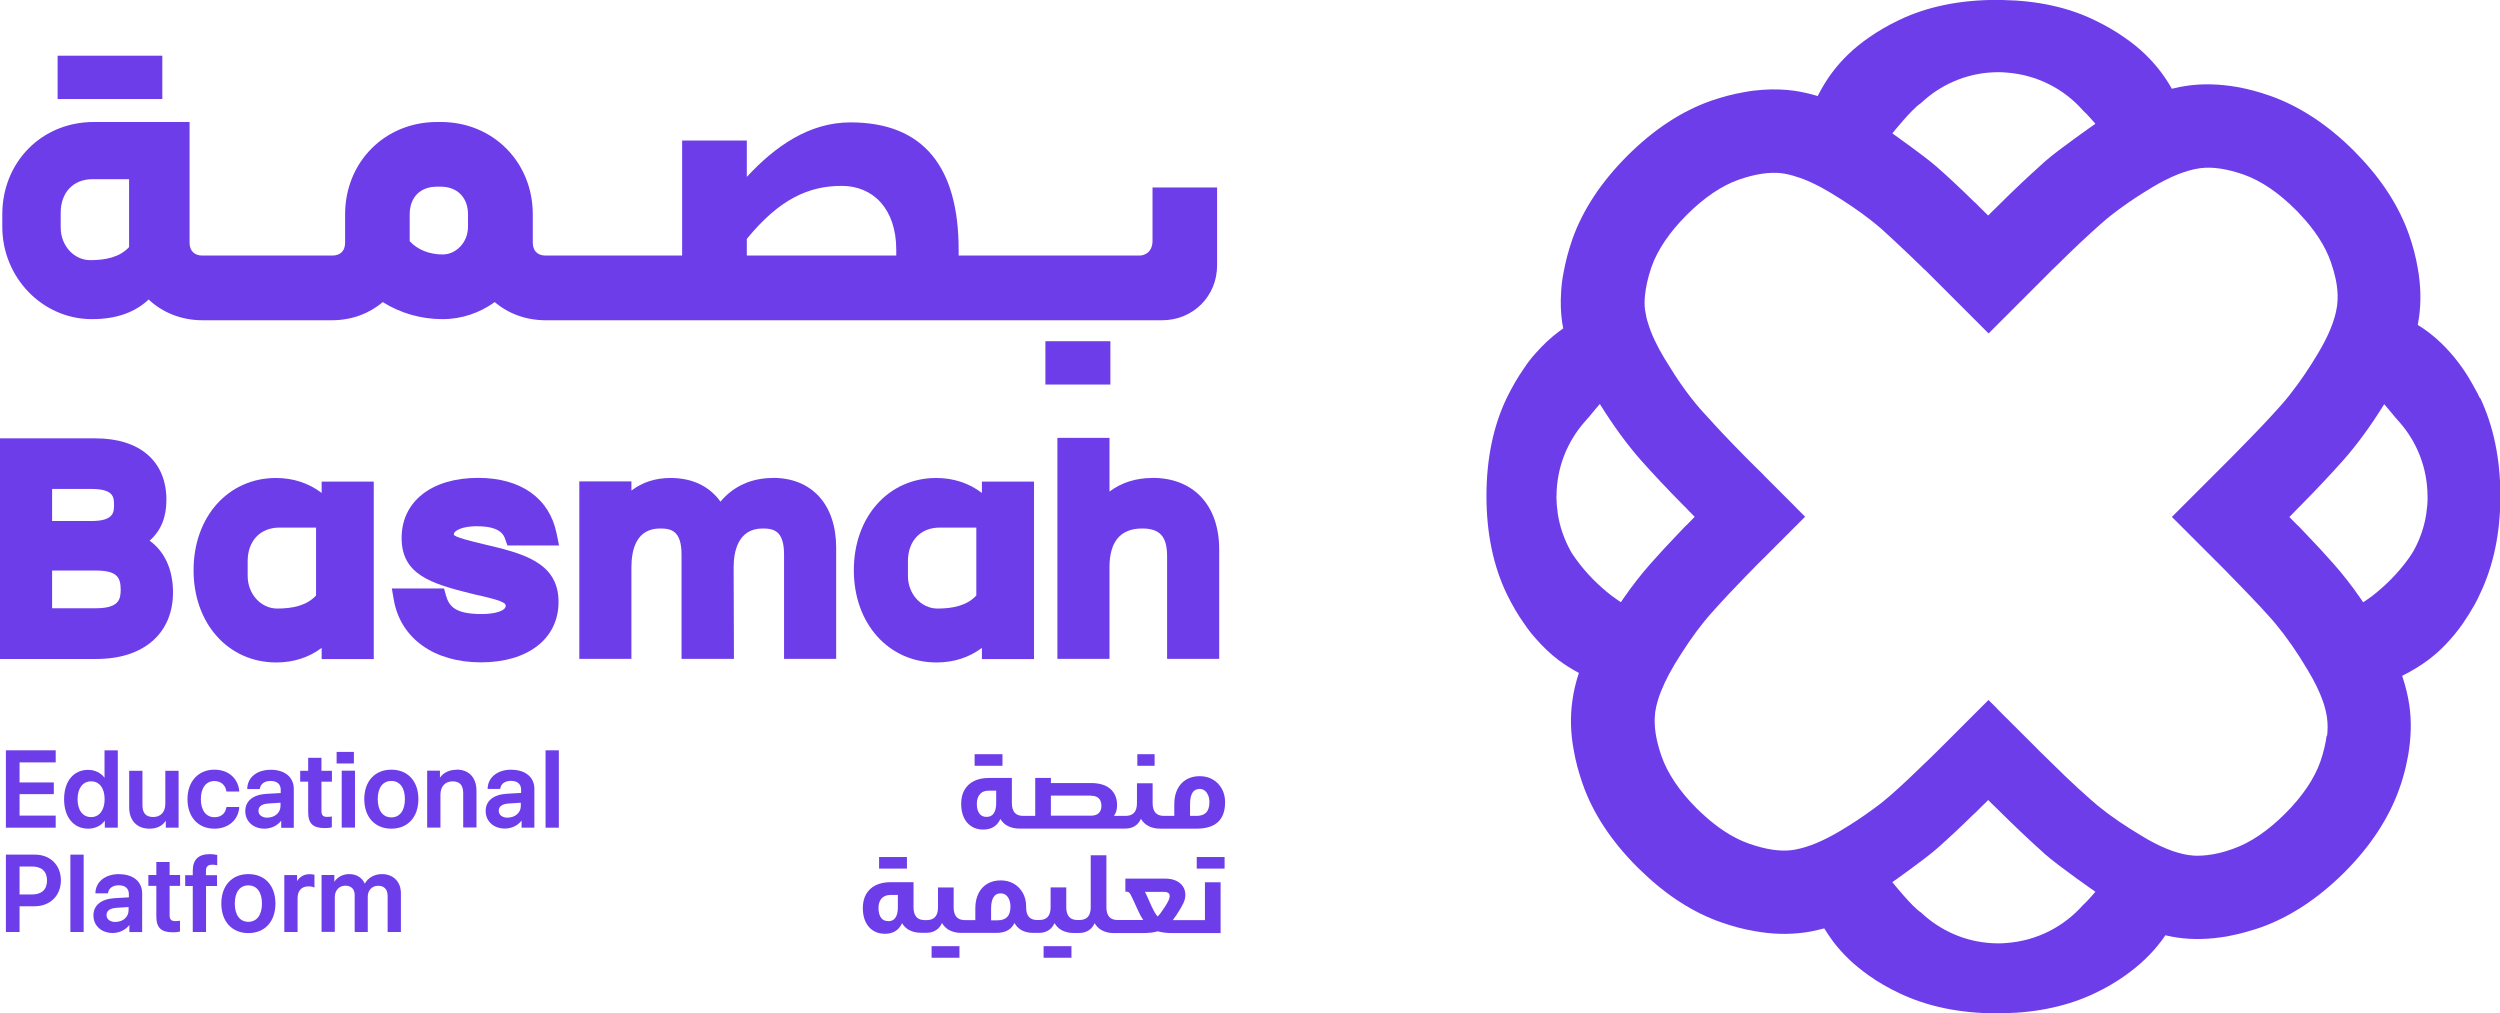 <svg xmlns="http://www.w3.org/2000/svg" id="Layer_1" data-name="Layer 1" viewBox="0 0 250.43 101.51"><defs><style>      .cls-1 {        fill: #6d3dea;        stroke-width: 0px;      }    </style></defs><g><rect class="cls-1" x="113.93" y="75.55" width="1.73" height="1.16"></rect><rect class="cls-1" x="33.72" y="75.32" width="1.73" height="1.16"></rect><rect class="cls-1" x="119.88" y="85.85" width="2.79" height="1.16"></rect><rect class="cls-1" x="104.54" y="94.78" width="2.79" height="1.16"></rect><rect class="cls-1" x="93.32" y="94.78" width="2.79" height="1.16"></rect><rect class="cls-1" x="88.06" y="85.85" width="2.79" height="1.16"></rect><rect class="cls-1" x="97.63" y="75.55" width="2.79" height="1.16"></rect><g><polygon class="cls-1" points="5.58 81.7 1.96 81.7 1.96 79.55 5.39 79.55 5.39 78.38 1.96 78.38 1.96 76.37 5.58 76.37 5.58 75.16 .59 75.16 .59 82.91 5.58 82.91 5.58 81.7"></polygon><path class="cls-1" d="M10.5,82.19v.72h1.3v-7.75h-1.33v2.75c-.37-.5-.97-.79-1.65-.79-1.46,0-2.4,1.15-2.4,2.94s.95,2.95,2.41,2.95c.7,0,1.3-.29,1.68-.82ZM9.13,81.85c-.84,0-1.36-.69-1.36-1.79s.52-1.79,1.36-1.79,1.35.7,1.35,1.79-.53,1.79-1.35,1.79Z"></path><path class="cls-1" d="M14.98,83.01c.73,0,1.28-.27,1.63-.8v.7h1.28v-5.7h-1.33v3.31c0,.82-.46,1.32-1.21,1.32s-1.08-.4-1.08-1.19v-3.44h-1.33v3.66c0,1.32.78,2.14,2.03,2.14Z"></path><path class="cls-1" d="M21.48,83.01c1.36,0,2.35-.83,2.48-2.06v-.11s-1.27,0-1.27,0l-.02.08c-.12.61-.55.94-1.19.94-.84,0-1.36-.69-1.36-1.81s.52-1.81,1.35-1.81c.63,0,1.08.36,1.2.97l.02.08h1.27v-.11c-.11-1.04-.91-2.08-2.49-2.08s-2.69,1.16-2.69,2.95,1.06,2.96,2.7,2.96Z"></path><path class="cls-1" d="M29.43,82.91v-3.89c0-1.16-.9-1.91-2.29-1.91s-2.3.73-2.37,1.82v.11s1.25,0,1.25,0l.02-.08c.09-.46.48-.73,1.07-.73.64,0,1.01.32,1.01.88v.33l-1.41.08c-1.36.08-2.14.71-2.14,1.73s.79,1.76,1.93,1.76c.67,0,1.29-.31,1.67-.8v.71h1.28ZM26.8,81.91c-.55,0-.91-.27-.91-.7,0-.57.6-.69.96-.72l1.25-.08v.33c0,.66-.56,1.16-1.31,1.16Z"></path><path class="cls-1" d="M30.87,81.36c0,1.13.48,1.59,1.65,1.59.26,0,.52-.02.65-.06l.07-.02v-1.09l-.12.03c-.06.01-.24.02-.35.02-.41,0-.57-.17-.57-.59v-2.94h1.05v-1.09h-1.05v-1.3h-1.33v1.3h-.8v1.09h.8v3.06Z"></path><rect class="cls-1" x="34.23" y="77.2" width="1.33" height="5.7"></rect><path class="cls-1" d="M39.2,77.1c-1.65,0-2.71,1.16-2.71,2.95s1.06,2.96,2.71,2.96,2.71-1.16,2.71-2.96-1.06-2.95-2.71-2.95ZM39.2,78.23c.85,0,1.36.68,1.36,1.82s-.51,1.83-1.36,1.83-1.36-.68-1.36-1.83.51-1.82,1.36-1.82Z"></path><path class="cls-1" d="M45.73,77.11c-.72,0-1.3.28-1.66.79v-.7h-1.28v5.7h1.33v-3.31c0-.8.47-1.32,1.21-1.32s1.07.4,1.07,1.18v3.44h1.33v-3.66c0-1.34-.75-2.14-2.01-2.14Z"></path><path class="cls-1" d="M51.22,77.1c-1.35,0-2.3.73-2.37,1.82v.11s1.25,0,1.25,0l.02-.08c.09-.46.48-.73,1.07-.73.64,0,1.01.32,1.01.88v.33l-1.41.08c-1.36.08-2.14.71-2.14,1.73s.79,1.76,1.93,1.76c.67,0,1.29-.31,1.67-.8v.71h1.28v-3.89c0-1.16-.9-1.91-2.29-1.91ZM50.87,81.91c-.55,0-.91-.27-.91-.7,0-.57.6-.69.96-.72l1.25-.08v.33c0,.66-.56,1.16-1.31,1.16Z"></path><rect class="cls-1" x="54.65" y="75.16" width="1.33" height="7.75"></rect><path class="cls-1" d="M3.52,85.61H.59v7.75h1.37v-2.58h1.52c1.54,0,2.62-1.07,2.62-2.59s-1.06-2.58-2.59-2.58ZM1.96,86.8h1.25c.97,0,1.5.5,1.5,1.4s-.53,1.4-1.5,1.4h-1.25v-2.8Z"></path><rect class="cls-1" x="7.05" y="85.61" width="1.33" height="7.75"></rect><path class="cls-1" d="M11.93,87.56c-1.35,0-2.3.73-2.37,1.82v.11s1.25,0,1.25,0l.02-.08c.09-.46.48-.73,1.07-.73.64,0,1.01.32,1.01.88v.33l-1.41.08c-1.36.08-2.14.71-2.14,1.73s.79,1.76,1.93,1.76c.67,0,1.29-.31,1.67-.8v.71h1.28v-3.89c0-1.16-.9-1.91-2.29-1.91ZM11.58,92.36c-.55,0-.91-.27-.91-.7,0-.57.6-.69.96-.72l1.25-.08v.33c0,.66-.56,1.16-1.31,1.16Z"></path><path class="cls-1" d="M16.99,86.35h-1.33v1.3h-.8v1.09h.8v3.06c0,1.13.48,1.59,1.65,1.59.26,0,.52-.02.65-.06l.07-.02v-1.09l-.12.03c-.06.01-.24.02-.35.02-.41,0-.57-.17-.57-.59v-2.94h1.05v-1.09h-1.05v-1.3Z"></path><path class="cls-1" d="M21.03,85.56c-1.16,0-1.72.55-1.72,1.67v.44h-.76v1.08h.76v4.61h1.33v-4.61h1.1v-1.08h-1.11v-.42c0-.44.19-.63.62-.63.15,0,.3.01.39.03l.12.02v-1.04h-.08c-.14-.04-.41-.07-.65-.07Z"></path><path class="cls-1" d="M24.88,87.56c-1.65,0-2.71,1.16-2.71,2.95s1.06,2.96,2.71,2.96,2.71-1.16,2.71-2.96-1.06-2.95-2.71-2.95ZM24.88,88.69c.85,0,1.36.68,1.36,1.82s-.51,1.83-1.36,1.83-1.36-.68-1.36-1.83.51-1.82,1.36-1.82Z"></path><path class="cls-1" d="M31.01,87.57c-.55,0-.99.25-1.25.7v-.61h-1.28v5.7h1.33v-3.4c0-.73.4-1.17,1.08-1.17.23,0,.41.03.47.06l.14.06v-1.28l-.08-.02c-.08-.02-.23-.04-.41-.04Z"></path><path class="cls-1" d="M38.26,87.56c-.75,0-1.39.36-1.72.96-.27-.61-.83-.96-1.56-.96-.63,0-1.17.29-1.49.77v-.68h-1.28v5.7h1.33v-3.5c0-.66.44-1.13,1.05-1.13s.94.36.94.94v3.7h1.31v-3.54c0-.64.43-1.09,1.04-1.09s.95.36.95,1.02v3.61h1.33v-3.88c0-1.15-.76-1.92-1.9-1.92Z"></path></g><g><rect class="cls-1" x="104.72" y="34.18" width="6.51" height="4.34"></rect><rect class="cls-1" x="5.77" y="5.58" width="10.49" height="4.34"></rect></g><g><path class="cls-1" d="M14.99,54.16c1.13-1,1.68-2.34,1.68-4.09,0-3.86-2.66-6.16-7.11-6.16H0v22.1h9.67c4.72,0,7.66-2.56,7.66-6.68,0-2.26-.83-4.08-2.34-5.17ZM5.22,57.15h4.34c2.13,0,2.53.65,2.53,1.92,0,.98-.19,1.86-2.5,1.86h-4.37v-3.79ZM9.18,52.19h-3.96v-3.21h3.93c2.27,0,2.27.85,2.27,1.61,0,.68,0,1.6-2.24,1.6Z"></path><path class="cls-1" d="M32.22,49.38c-1.28-.98-2.85-1.5-4.57-1.5-4.79,0-8.26,3.88-8.26,9.24s3.49,9.24,8.29,9.24c1.71,0,3.27-.5,4.54-1.46v1.12h5.22v-17.78h-5.22v1.16ZM31.67,59.64c-.94,1.03-2.37,1.32-3.9,1.32-1.61,0-2.96-1.43-2.96-3.27v-1.48c0-2.02,1.25-3.36,3.18-3.36h3.67v6.79Z"></path><path class="cls-1" d="M98.36,49.38c-1.28-.98-2.85-1.5-4.57-1.5-4.79,0-8.26,3.88-8.26,9.24s3.49,9.24,8.29,9.24c1.71,0,3.27-.5,4.54-1.46v1.12h5.22v-17.78h-5.22v1.16ZM97.81,59.64c-.94,1.03-2.37,1.32-3.9,1.32-1.61,0-2.96-1.43-2.96-3.27v-1.48c0-2.02,1.25-3.36,3.18-3.36h3.67v6.79Z"></path><path class="cls-1" d="M47.85,52.72c2.3,0,2.63.92,2.75,1.27l.23.65h5.17l-.24-1.18c-.71-3.55-3.58-5.59-7.87-5.59-4.65,0-7.66,2.36-7.66,6.02s2.92,4.57,7.05,5.59c.25.06.49.12.72.17h.04c1.82.44,2.62.66,2.62,1.03,0,.49-.99.83-2.41.83-2.54,0-3.25-.7-3.57-1.84l-.2-.72h-5.23l.2,1.15c.68,3.85,4.03,6.25,8.73,6.25s7.77-2.37,7.77-6.05c0-4.02-3.65-4.88-7.51-5.79-1.26-.3-2.98-.72-2.98-.97,0-.41.88-.83,2.35-.83Z"></path><path class="cls-1" d="M77.42,47.88c-2.14,0-3.95.82-5.25,2.37-1.11-1.55-2.83-2.37-4.99-2.37-1.51,0-2.83.42-3.93,1.26v-.92h-5.22v17.78h5.22v-9.18c0-1.77.5-3.88,2.87-3.88,1.09,0,2.15.2,2.15,2.61v10.45h5.25l-.03-9.18c0-1.45.38-3.88,2.9-3.88,1.09,0,2.15.2,2.15,2.61v10.45h5.22v-11.14c0-4.31-2.43-6.99-6.33-6.99Z"></path><path class="cls-1" d="M115.45,47.88c-1.67,0-3.11.46-4.31,1.36v-5.38h-5.22v22.14h5.22v-9.18c0-2.57,1.1-3.88,3.27-3.88,1.77,0,2.5.8,2.5,2.76v10.3h5.22v-10.96c0-4.42-2.56-7.17-6.68-7.17Z"></path></g><path class="cls-1" d="M115.45,18.79v5.33c0,1.17-.83,1.48-1.29,1.48h-18.13v-.57c0-8.22-3.45-12.77-10.84-12.77-4.13,0-7.54,2.39-10.38,5.46v-3.64h-6.48v11.52h-12.42s-1.25,0-1.25,0c-.83,0-1.29-.49-1.29-1.29v-2.84c0-5.23-3.98-9.25-9.21-9.25h-.38c-5.23,0-9.21,4.02-9.21,9.25v2.84c0,.8-.45,1.29-1.29,1.29h-1.26s-10.15,0-10.15,0h-1.59c-.83,0-1.29-.49-1.29-1.29v-12.09h-9.59C4.17,12.22.23,16.24.23,21.47v1.25c0,5.08,4.02,9.25,8.98,9.25,2.5,0,4.36-.72,5.68-1.97,1.36,1.29,3.26,2.08,5.38,2.08h12.99c1.97,0,3.75-.68,5.08-1.82,1.74,1.1,3.83,1.71,5.99,1.71,1.93,0,3.75-.64,5.23-1.71,1.33,1.14,3.11,1.82,5.08,1.82h61.78c3.07,0,5.5-2.39,5.5-5.5v-7.8h-6.48ZM12.94,24.74c-.94,1.03-2.37,1.32-3.9,1.32-1.61,0-2.96-1.43-2.96-3.27v-1.48c0-2.02,1.25-3.36,3.18-3.36h3.67v6.79ZM46.88,22.72c0,1.55-1.18,2.77-2.54,2.77-1.29,0-2.5-.45-3.3-1.33v-2.69c0-1.71,1.06-2.77,2.73-2.77h.38c1.63,0,2.73,1.06,2.73,2.77v1.25ZM89.78,25.6h-14.97v-1.67c3.26-3.98,6.18-5.31,9.51-5.31,3.11,0,5.46,2.27,5.46,6.4v.57Z"></path><path class="cls-1" d="M97.33,82.79c.33.21.72.31,1.16.31.83,0,1.4-.36,1.72-1.06.17.28.39.51.67.66.34.2.76.3,1.24.3h10.61c.4,0,.74-.1,1.02-.3.23-.16.41-.39.54-.68.17.29.4.53.69.69.34.2.76.3,1.24.3h3.63c.95,0,1.67-.22,2.15-.66.48-.44.72-1.11.72-2,0-.5-.11-.95-.33-1.34-.22-.39-.52-.71-.91-.93-.38-.22-.82-.33-1.31-.33s-.94.11-1.32.33c-.39.22-.69.55-.9.97-.21.42-.32.92-.32,1.49v1.19h-1.03c-.38,0-.66-.1-.85-.31-.19-.21-.29-.54-.29-.96v-2h-1.57v2c0,.43-.1.75-.29.96-.2.21-.48.31-.86.31h-1.16c.08-.11.15-.23.2-.36.08-.21.12-.45.12-.72,0-.68-.23-1.23-.67-1.62-.44-.39-1.1-.59-1.95-.59h-4.01v-.51h-1.57v3.8h-1.2c-.38,0-.66-.1-.85-.31-.19-.21-.29-.54-.29-.96v-2.53h-2.3c-.57,0-1.07.1-1.48.3-.42.2-.74.51-.97.9-.22.39-.33.86-.33,1.39s.09.99.27,1.37c.18.39.45.7.78.9ZM98.17,79.54c.21-.23.5-.34.89-.34h.73v1.25c0,.46-.09.82-.26,1.05-.16.22-.4.33-.71.33s-.55-.11-.71-.33c-.17-.23-.26-.56-.26-.98s.11-.75.32-.97ZM109.27,79.71c.36,0,.63.09.8.26.17.18.26.43.26.74s-.08.56-.26.74c-.17.17-.44.26-.8.26h-4v-2.01h4ZM121.02,79.65c.08.2.13.44.13.7,0,.47-.11.82-.32,1.04-.21.22-.54.34-.98.34h-.64v-1.19c0-.51.09-.89.25-1.15.16-.24.4-.36.72-.36.19,0,.35.05.49.16.15.11.26.26.34.46Z"></path><path class="cls-1" d="M120.71,92.17h-3.23c.11-.14.24-.32.38-.53.31-.47.53-.85.67-1.14.14-.3.21-.59.21-.86,0-.31-.08-.59-.24-.84-.16-.24-.39-.44-.7-.58-.3-.14-.68-.21-1.12-.21h-3.95v1.31h.11c.1,0,.18.03.23.06.06.04.11.1.16.18.05.09.13.25.23.47l.56,1.22c.16.36.33.66.5.91h-2.55c-.38,0-.66-.1-.85-.31-.19-.21-.29-.54-.29-.96v-5.22h-1.57v5.22c0,.43-.1.75-.29.96-.2.21-.48.31-.86.31h-.16c-.38,0-.66-.1-.85-.31-.19-.21-.29-.54-.29-.96v-2h-1.57v2c0,.43-.1.75-.29.96-.2.21-.48.31-.86.31h-.18c-.37,0-.65-.1-.84-.31-.19-.21-.28-.54-.28-.97v-.09c0-.5-.11-.95-.33-1.34-.22-.39-.52-.71-.91-.93-.38-.22-.82-.33-1.31-.33s-.94.11-1.32.33c-.39.22-.69.55-.9.97-.21.42-.32.92-.32,1.49v1.19h-1.03c-.38,0-.66-.1-.85-.31-.19-.21-.29-.54-.29-.96v-2h-1.57v2c0,.43-.1.75-.29.96-.2.21-.48.31-.86.31h-.16c-.38,0-.66-.1-.85-.31-.19-.21-.29-.54-.29-.96v-2.53h-2.3c-.57,0-1.07.1-1.48.3-.42.2-.74.51-.97.9-.22.39-.33.86-.33,1.39s.09.99.27,1.37c.18.39.45.7.78.9.33.21.72.31,1.16.31.83,0,1.4-.36,1.72-1.06.17.28.39.51.67.66.34.2.76.3,1.24.3h.53c.4,0,.74-.1,1.02-.3.23-.16.41-.39.54-.68.17.29.4.53.69.69.34.2.76.3,1.24.3h3.51c.5,0,.91-.1,1.22-.3.25-.16.46-.39.6-.69.16.29.39.52.66.69.33.2.75.3,1.24.3h.55c.4,0,.74-.1,1.02-.3.23-.16.41-.39.54-.68.17.29.4.53.69.69.34.2.76.3,1.24.3h.53c.4,0,.74-.1,1.02-.3.23-.16.41-.39.54-.68.17.29.4.53.69.69.34.2.76.3,1.24.3h2.67c.39,0,.72-.01,1-.04.27-.03.51-.07.73-.14.39.12.89.18,1.48.18h4.81v-5.09h-1.57v3.8ZM114.7,89.34h1.88c.52,0,.59.23.59.43,0,.13-.04.27-.12.44-.08.18-.23.43-.44.75-.15.23-.29.42-.4.57-.08.11-.17.2-.25.27-.09-.09-.17-.21-.26-.35-.11-.19-.24-.44-.39-.76l-.42-.95c-.07-.16-.14-.29-.2-.4ZM99.28,90.99c0-.5.09-.89.26-1.14.16-.25.39-.36.7-.36.2,0,.36.05.51.16.15.11.26.26.34.46.08.2.13.44.13.7,0,.47-.11.82-.32,1.04-.21.22-.54.34-.98.34h-.64v-1.19ZM88.97,92.27c-.31,0-.55-.11-.71-.33-.17-.23-.26-.56-.26-.98s.11-.75.32-.97c.21-.23.5-.34.89-.34h.73v1.25c0,.46-.09.82-.26,1.05-.16.22-.4.33-.71.33Z"></path></g><path class="cls-1" d="M248.41,39.87c-.18-.38-.37-.74-.58-1.1-.36-.68-.76-1.32-1.18-1.93-1.02-1.44-2.17-2.65-3.45-3.61-.32-.24-.65-.47-1.01-.68.05-.24.09-.48.12-.71.23-1.57.19-3.25-.12-4.99-.19-1.1-.48-2.22-.88-3.36-.98-2.77-2.67-5.44-5.09-7.94-.14-.15-.27-.29-.41-.43-2.63-2.63-5.46-4.48-8.37-5.51-1.15-.41-2.28-.71-3.37-.9-1.73-.3-3.41-.35-4.99-.12-.5.07-1.01.17-1.52.3-.34-.6-.71-1.17-1.1-1.68-.97-1.29-2.18-2.45-3.64-3.45-.91-.64-1.91-1.22-3-1.74-2.63-1.28-5.73-1.96-9.21-2.02-.19-.01-.39-.01-.59-.01-3.72,0-7.02.68-9.81,2.03-1.09.52-2.09,1.1-3,1.74-1.45,1-2.67,2.16-3.64,3.45-.55.72-1.04,1.53-1.49,2.41-.8-.24-1.58-.42-2.35-.53-1-.14-2.03-.17-3.09-.1-.63.04-1.26.11-1.92.24-1.09.18-2.19.48-3.34.87-2.92,1.03-5.73,2.87-8.37,5.51-2.63,2.63-4.48,5.45-5.51,8.37-.39,1.15-.69,2.25-.88,3.35-.13.64-.21,1.29-.24,1.92-.07,1.06-.04,2.09.11,3.09.03.19.06.38.1.56-.16.11-.32.22-.47.34-.81.61-1.56,1.31-2.26,2.11-.43.46-.83.98-1.19,1.53-.64.91-1.21,1.91-1.74,2.99-1.34,2.79-2.03,6.09-2.03,9.81,0,3.73.69,7.02,2.03,9.81.53,1.09,1.11,2.09,1.75,2.98.37.56.76,1.06,1.19,1.53.7.8,1.44,1.51,2.25,2.12.62.47,1.31.9,2.04,1.29-.31.94-.53,1.86-.65,2.76-.23,1.59-.19,3.27.14,5.01.19,1.1.49,2.21.89,3.35,1.02,2.93,2.87,5.74,5.51,8.37.14.14.29.29.43.41,2.49,2.41,5.17,4.12,7.93,5.08,1.14.4,2.25.7,3.35.88,1.73.32,3.41.36,5.01.14.64-.09,1.3-.23,1.97-.41.28.45.56.87.86,1.28.96,1.28,2.17,2.43,3.62,3.45.9.64,1.92,1.23,3.02,1.75,2.79,1.34,6.09,2.03,9.81,2.03.2,0,.39,0,.6-.01,3.48-.06,6.57-.75,9.22-2.02,1.1-.52,2.1-1.11,3-1.75,1.44-1.02,2.66-2.17,3.62-3.45.15-.19.28-.39.42-.59.4.09.79.17,1.19.23,1.58.23,3.25.18,4.99-.12.72-.14,1.46-.3,2.2-.53.39-.11.78-.23,1.18-.37,2.91-1.04,5.73-2.88,8.37-5.51,2.62-2.62,4.47-5.45,5.5-8.37.15-.39.27-.77.38-1.17.22-.74.38-1.48.51-2.19.3-1.74.35-3.42.12-5-.14-.97-.38-1.95-.72-2.96.96-.48,1.83-1.01,2.61-1.59,1.27-.95,2.43-2.18,3.45-3.62.41-.6.81-1.24,1.19-1.91.2-.36.38-.71.55-1.1,1.34-2.79,2.04-6.09,2.04-9.8s-.7-7.02-2.02-9.81ZM192.41,10.34c.13-.12.26-.24.39-.35,1.98-1.72,4.57-2.76,7.39-2.76.27,0,.54.01.81.04,3.05.22,5.77,1.64,7.67,3.81,0,0,0,0,0,0,.37.31,1.23,1.32,1.23,1.32,0,0-3.63,2.52-5.05,3.77-.12.1-.24.21-.36.33-1.25,1.12-2.72,2.49-4.32,4.09h0c-.34.32-1.01,1-1.01,1h0c-.17-.17-.33-.33-.5-.49h0s-.01-.01-.01-.01c-.29-.29-.56-.56-.83-.83h-.02c-1.42-1.4-2.71-2.6-3.84-3.59-1.15-1.01-4.4-3.31-4.4-3.31,0,0,1.98-2.47,2.85-3.02ZM189.56,88.37s3.25-2.3,4.4-3.31c1.13-.99,2.42-2.19,3.84-3.59h.02c.27-.27.55-.55.83-.83h.01c.17-.17.33-.33.5-.5h0s.67.68,1.01.99h0c1.61,1.6,3.07,2.98,4.32,4.1.12.12.25.23.36.33,1.42,1.25,5.05,3.77,5.05,3.77,0,0-.86,1.01-1.23,1.32,0,0,0,0,0,0-1.91,2.16-4.62,3.59-7.67,3.81-.27.03-.54.04-.81.04-2.82,0-5.41-1.04-7.39-2.76-.13-.12-.26-.23-.39-.35-.86-.54-2.85-3.02-2.85-3.02ZM233.07,73.68c-.11.8-.31,1.65-.63,2.6-.61,1.73-1.8,3.49-3.53,5.22-1.74,1.74-3.49,2.92-5.23,3.53-.92.34-1.77.54-2.58.63-.34.04-.67.06-.99.06-.25,0-.48-.01-.7-.05-.05-.01-.1-.01-.14-.01-1.36-.2-2.94-.83-4.72-1.92-.79-.47-1.54-.95-2.24-1.42-.3-.2-.58-.4-.85-.6-.19-.14-.38-.27-.55-.41-.54-.41-1.04-.81-1.49-1.22-.79-.69-1.66-1.49-2.61-2.4-.27-.28-.56-.55-.85-.83-.28-.26-.56-.55-.85-.83-.18-.18-.36-.35-.55-.54-.1-.1-.2-.19-.3-.29h0s-.26-.27-.26-.27l-3.28-3.27-.09-.09-.56-.56h0l-.04-.04h0v-.02l-.84-.83-.88.88-3.4,3.4c-.38.38-.75.75-1.12,1.11-.17.17-.34.34-.51.5h0c-1.44,1.41-2.71,2.6-3.79,3.56-.24.21-.5.43-.76.64-.2.17-.4.33-.62.49-.17.13-.35.26-.53.39-.96.71-2.04,1.42-3.22,2.13-1.69,1.01-3.2,1.64-4.51,1.88-.08.02-.16.03-.24.04-.04.01-.1.01-.14.02-1.21.15-2.64-.08-4.27-.65-1.59-.56-3.2-1.6-4.8-3.11-.15-.13-.29-.27-.43-.41-1.73-1.73-2.92-3.5-3.53-5.23-.57-1.63-.79-3.07-.65-4.27,0-.05,0-.1.01-.14.06-.41.16-.84.3-1.3.33-1.04.87-2.19,1.61-3.44.03-.04.06-.09.08-.14.96-1.56,1.9-2.95,2.84-4.11.25-.31.49-.6.74-.88.25-.29.52-.58.81-.9.31-.33.63-.68.97-1.05.55-.58,1.14-1.2,1.77-1.85.17-.17.33-.34.5-.51.35-.37.72-.74,1.11-1.12l2.18-2.18,2.11-2.11-.42-.42-.42-.42h0s-.07-.08-.07-.08l-1.19-1.19h0s-2.1-2.1-2.1-2.1h0v-.02l-.5-.49-.35-.34-.5-.5c-.12-.12-.23-.23-.34-.34-.16-.17-.33-.34-.5-.51h0c-.29-.3-.56-.58-.83-.85-1.25-1.29-2.32-2.46-3.22-3.46-.66-.75-1.34-1.62-2.02-2.6-.12-.17-.24-.35-.36-.53-.09-.14-.18-.27-.27-.41-.33-.51-.66-1.05-1-1.6-.76-1.26-1.31-2.42-1.63-3.49-.15-.43-.23-.84-.29-1.24-.01-.05-.01-.1-.03-.13-.05-.45-.06-.93,0-1.44.08-.86.3-1.82.65-2.86.62-1.73,1.8-3.48,3.54-5.22,1.74-1.74,3.49-2.92,5.22-3.53,1.64-.57,3.08-.78,4.28-.64.04.02.1.02.13.02.32.05.66.12,1,.22.08.02.16.05.24.08,1.07.31,2.24.86,3.5,1.62,1.53.92,2.87,1.83,4.01,2.72.4.31.77.62,1.13.93.42.38.86.78,1.34,1.23.52.48,1.08,1.01,1.67,1.58.14.14.29.28.43.42.28.26.56.53.85.83h.03l.49.49h0v.02h.02l.83.83h0l2.53,2.53,2.53,2.53h0s0,0,0,0l.5-.5h0s.5-.5.5-.5l2.24-2.24.67-.67,1.89-1.89s.06-.07.1-.1h0c.35-.35.68-.69,1.02-1,1.64-1.63,3.1-2.99,4.31-4.06.19-.17.39-.34.59-.51.21-.18.44-.36.67-.53.29-.23.59-.45.91-.68.85-.62,1.8-1.24,2.83-1.86.04-.03.1-.06.14-.09,1.79-1.07,3.38-1.71,4.74-1.91.03,0,.05-.01.08-.01.02,0,.04,0,.06-.01,1.22-.15,2.65.08,4.28.64,1.73.61,3.5,1.8,5.23,3.53.15.14.29.29.41.43,1.51,1.59,2.55,3.2,3.11,4.8.42,1.19.65,2.28.68,3.25.01.36,0,.71-.04,1.04-.01.04-.01.09-.02.14-.19,1.36-.83,2.94-1.91,4.74-.41.69-.83,1.34-1.24,1.96-.14.21-.29.42-.43.62-.14.2-.27.38-.4.56-.53.73-1.06,1.4-1.58,1.99-1.08,1.22-2.44,2.66-4.07,4.31-.31.33-.65.67-1,1.02h0s0,0,0,0c-.04.03-.07.06-.1.1l-1.98,1.98-3.83,3.83,3.83,3.83h0l.88.88.09.09s.04.04.06.06c.07.07.14.14.21.21l.34.34c.09.09.17.17.25.26.08.08.16.17.25.26.29.29.57.57.83.85.29.3.57.58.83.86.02.02.04.04.06.06.9.93,1.67,1.76,2.34,2.52.14.16.27.31.41.48,1.07,1.28,2.17,2.85,3.25,4.68.66,1.1,1.16,2.12,1.49,3.06.21.59.34,1.15.42,1.67.01.05.01.1.01.13.07.52.06,1.1,0,1.69ZM243.18,49.79c0,.55-.05,1.09-.13,1.61,0,.02,0,.03,0,.04-.2,1.31-.62,2.54-1.24,3.67-.14.26-.35.58-.59.91-1.01,1.39-2.23,2.62-3.59,3.68-.39.3-.91.63-.91.63,0,0-.14-.2-.2-.3-.91-1.33-1.84-2.51-2.77-3.56-.8-.91-1.71-1.9-2.77-3-.26-.27-.52-.56-.81-.85h-.02l-.82-.83h0c.34-.35.68-.68.99-1.02h.01c1.75-1.77,3.23-3.35,4.42-4.69,1.37-1.55,2.74-3.43,4.08-5.59h0s.55.63.82.97c.21.27.44.52.67.78,1.77,1.99,2.85,4.62,2.85,7.5v.07ZM155.92,49.72c0-2.88,1.08-5.5,2.85-7.5.23-.26.46-.51.67-.78.27-.34.82-.97.82-.97h0c1.34,2.16,2.71,4.03,4.08,5.59,1.19,1.34,2.66,2.92,4.42,4.69h.01c.31.34.65.67.99,1.02h0s-.82.84-.82.84h-.02c-.29.3-.55.58-.81.85-1.05,1.1-1.97,2.09-2.77,3-.93,1.05-1.86,2.24-2.77,3.56-.07.1-.2.3-.2.3,0,0-.52-.33-.91-.63-1.36-1.05-2.58-2.28-3.59-3.68-.24-.33-.46-.65-.59-.91-.61-1.13-1.04-2.36-1.24-3.67,0-.02,0-.03,0-.04-.08-.52-.12-1.06-.13-1.61v-.07Z"></path><polygon class="cls-1" points="205.41 50.93 205.07 50.59 205.06 50.58 205.41 50.93 205.41 50.93"></polygon></svg>
